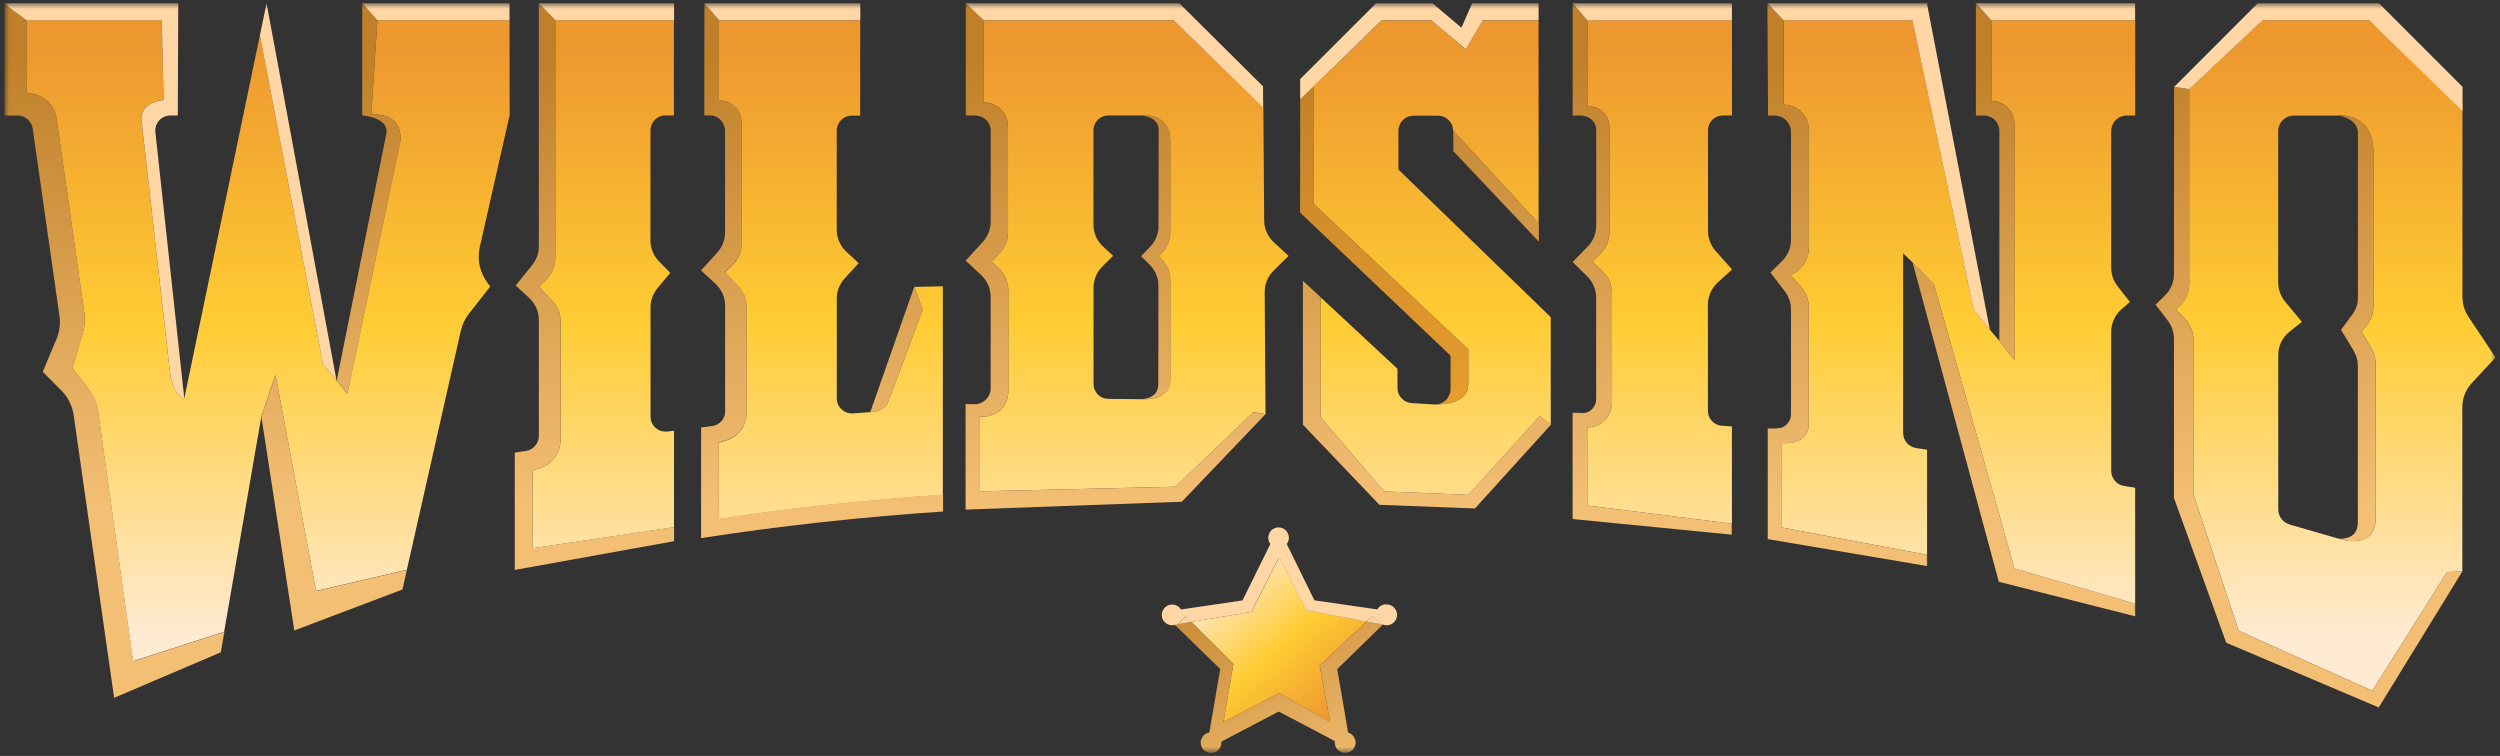 <svg width="420" height="127" viewBox="0 0 420 127" fill="none" xmlns="http://www.w3.org/2000/svg">
<rect x="0" y="0" width="420" height="127" fill="#333333" stroke="none"/>
<mask id="mask0_5895_1657" style="mask-type:luminance" maskUnits="userSpaceOnUse" x="0" y="0" width="420" height="127">
<path d="M419.268 0.548H0.742V126.454H419.268V0.548Z" fill="white"/>
</mask>
<g mask="url(#mask0_5895_1657)">
<path d="M224.641 112.405L226.477 123.073C226.789 123.161 227.073 123.337 227.288 123.581C227.512 123.815 227.659 124.118 227.708 124.441C227.766 124.763 227.727 125.085 227.62 125.398C227.502 125.701 227.297 125.965 227.043 126.16C226.819 126.336 226.545 126.433 226.272 126.473H226.311C226.584 126.424 226.838 126.336 227.063 126.17C227.327 125.974 227.522 125.711 227.639 125.408C227.756 125.105 227.795 124.782 227.727 124.45C227.669 124.128 227.522 123.835 227.307 123.591C227.082 123.356 226.809 123.171 226.496 123.083L224.66 112.415L232.337 104.931H232.318L224.641 112.415V112.405Z" fill="url(#paint0_linear_5895_1657)"/>
<path d="M225.229 126.307C225.365 126.376 225.512 126.425 225.658 126.454C225.502 126.425 225.355 126.376 225.219 126.307H225.229Z" fill="url(#paint1_linear_5895_1657)"/>
<path d="M196.873 105.029C196.873 105.029 196.912 105.029 196.932 105.029C197.078 105.029 197.234 105.01 197.371 104.961L197.586 105.166L197.908 104.844L196.873 105.019V105.029Z" fill="#FFD6A4"/>
<path opacity="0.5" d="M201.804 125.271C201.706 124.948 201.696 124.616 201.784 124.294C201.872 123.972 202.048 123.688 202.302 123.464C202.546 123.239 202.849 123.092 203.181 123.034L205.007 112.395L197.594 105.166L204.997 112.385L203.171 123.024C202.839 123.083 202.546 123.229 202.292 123.454C202.048 123.678 201.872 123.972 201.784 124.284C201.696 124.607 201.706 124.948 201.804 125.261C201.901 125.574 202.087 125.857 202.341 126.072C202.565 126.258 202.839 126.394 203.132 126.443H203.161C202.868 126.385 202.595 126.267 202.37 126.072C202.116 125.857 201.931 125.574 201.833 125.261H201.813L201.804 125.271Z" fill="url(#paint2_linear_5895_1657)"/>
<path d="M232.338 104.923L232.426 104.942C232.426 104.942 232.367 104.932 232.338 104.913V104.923Z" fill="#FFD6A4"/>
<path d="M205.526 121.315L214.913 116.431L223.469 121.315L221.701 111.8L229.593 104.414L219.513 102.539L214.913 93.571L210.273 102.783L200.145 104.483L207.216 111.546L205.526 121.315Z" fill="url(#paint3_linear_5895_1657)"/>
<path d="M227.289 123.582C227.064 123.347 226.791 123.162 226.478 123.074L224.642 112.406L232.319 104.923L229.594 104.415L221.702 111.8L223.47 121.315L214.913 116.421L205.527 121.315L207.217 111.546L200.145 104.483L197.908 104.854L197.371 104.971L204.999 112.406L203.173 123.044C202.851 123.103 202.548 123.25 202.294 123.474C202.05 123.699 201.874 123.992 201.776 124.305C201.688 124.627 201.698 124.969 201.796 125.282C201.893 125.604 202.079 125.878 202.333 126.092C202.558 126.278 202.841 126.405 203.124 126.464H203.808C203.935 126.444 204.062 126.395 204.189 126.337C204.492 126.2 204.746 125.965 204.921 125.692C205.097 125.409 205.195 125.086 205.195 124.754V124.598L214.816 119.537L224.241 124.49C224.241 124.568 224.241 124.656 224.241 124.735C224.241 125.057 224.329 125.379 224.495 125.653C224.671 125.926 224.906 126.151 225.199 126.298H225.208C225.345 126.366 225.492 126.425 225.648 126.444H226.253C226.537 126.405 226.8 126.307 227.025 126.132C227.289 125.936 227.484 125.672 227.601 125.37C227.719 125.067 227.758 124.744 227.689 124.412C227.631 124.09 227.484 123.797 227.269 123.552L227.289 123.582Z" fill="url(#paint4_linear_5895_1657)"/>
<path d="M234.654 102.861C234.595 102.617 234.468 102.383 234.312 102.187C234.146 101.992 233.941 101.836 233.716 101.718C233.482 101.611 233.238 101.552 232.974 101.552L232.905 101.523C232.603 101.523 232.29 101.601 232.026 101.748C231.753 101.904 231.538 102.119 231.382 102.383L220.823 100.859L216.174 91.393C216.408 91.09 216.535 90.728 216.535 90.347C216.535 89.888 216.35 89.439 216.027 89.116C215.705 88.794 215.265 88.599 214.797 88.599C214.474 88.599 214.162 88.687 213.888 88.862C213.615 89.038 213.39 89.282 213.253 89.566C213.117 89.849 213.048 90.181 213.078 90.504C213.107 90.826 213.234 91.129 213.419 91.393L208.741 100.868L198.407 102.392C198.231 102.109 197.977 101.875 197.665 101.728C197.362 101.582 197.02 101.533 196.678 101.582C196.346 101.63 196.033 101.777 195.77 102.002C195.516 102.226 195.34 102.519 195.242 102.852H195.174L195.223 102.9C195.193 103.027 195.174 103.164 195.174 103.301C195.174 103.535 195.213 103.76 195.301 103.965C195.389 104.18 195.516 104.366 195.682 104.532C195.838 104.698 196.033 104.825 196.248 104.913C196.434 104.991 196.649 105.03 196.854 105.04L197.889 104.864L199.188 103.565L200.116 104.493L210.245 102.793L214.885 93.581L219.475 102.549L229.565 104.434L230.483 103.574L232.31 104.932H232.329C232.329 104.932 232.388 104.952 232.417 104.962L232.847 105.04C232.925 105.04 233.003 105.05 233.081 105.05C233.335 105.03 233.579 104.962 233.804 104.835C234.029 104.708 234.224 104.542 234.371 104.336C234.517 104.131 234.625 103.887 234.673 103.643C234.722 103.389 234.712 103.135 234.644 102.881L234.654 102.861Z" fill="#FFD6A4"/>
<path d="M199.215 103.556L197.906 104.855L200.143 104.484L199.215 103.556Z" fill="#FFD6A4"/>
<path d="M232.327 104.914L230.5 103.556L229.582 104.416L232.317 104.933L232.327 104.914Z" fill="#FFD6A4"/>
<path d="M152.999 49.853L153.594 48.153L155.001 52.041C155.001 52.041 149.609 66.607 149.101 67.75C148.467 69.196 146.191 69.245 146.181 69.245L143.29 69.45C142.938 69.479 142.596 69.42 142.264 69.313C141.932 69.196 141.639 69.01 141.385 68.776C141.131 68.541 140.926 68.248 140.789 67.936C140.653 67.613 140.584 67.271 140.584 66.919V50.165C140.584 48.905 141.053 47.694 141.913 46.766L144.257 44.216L142.167 42.262C141.151 41.314 140.574 39.986 140.574 38.608V21.952C140.574 21.278 140.848 20.643 141.317 20.164C141.795 19.685 142.43 19.422 143.104 19.422H144.511V3.42H120.786L118.334 0.557H118.324L120.776 3.547V16.862C121.274 16.862 121.772 16.95 122.231 17.136C122.7 17.321 123.12 17.595 123.472 17.946C123.823 18.298 124.107 18.708 124.302 19.177C124.497 19.636 124.595 20.135 124.595 20.633V40.914C124.595 42.282 124.028 43.591 123.042 44.538L121.801 45.72L124.087 48.163C124.956 49.091 125.445 50.322 125.445 51.592V69.323C125.445 70.358 125.113 71.374 124.507 72.214C123.892 73.055 123.032 73.67 122.036 73.992L120.727 74.412V87.23C132.233 85.432 144.921 84.084 158.4 83.136V48.094L153.575 48.202L152.979 49.901L152.999 49.853Z" fill="url(#paint5_linear_5895_1657)"/>
<path d="M91.766 46.971L90.526 48.153L92.821 50.595C93.69 51.523 94.179 52.754 94.179 54.024V73.934C94.179 74.97 93.847 75.986 93.231 76.826C92.616 77.666 91.756 78.281 90.76 78.604L89.451 79.024V92.115L113.235 88.568V72.361L112.112 72.498C111.76 72.537 111.399 72.498 111.057 72.4C110.725 72.293 110.402 72.117 110.139 71.882C109.865 71.648 109.66 71.355 109.513 71.033C109.367 70.71 109.289 70.359 109.289 69.997V51.641C109.289 50.468 109.709 49.335 110.451 48.427L112.6 45.847L110.705 43.903C109.797 42.966 109.279 41.715 109.279 40.406V21.913C109.279 21.239 109.552 20.604 110.021 20.125C110.5 19.646 111.135 19.383 111.809 19.383H113.215V3.4H93.29V43.347C93.29 44.714 92.723 46.023 91.737 46.971H91.766Z" fill="url(#paint6_linear_5895_1657)"/>
<path d="M334.524 16.94C335.042 16.94 335.54 17.047 336.019 17.243C336.497 17.438 336.927 17.722 337.279 18.083C337.64 18.445 337.923 18.874 338.119 19.343C338.314 19.812 338.421 20.33 338.421 20.838V60.501L335.892 57.277V57.258L334.299 55.401L334.28 55.314L331.555 52.031L321.289 3.41H299.645V17.585C301.315 17.585 302.878 18.562 303.571 20.203C303.806 20.75 303.893 21.346 303.893 21.942V41.568C303.893 43.297 303.005 44.9 301.539 45.808L300.846 46.238L302.653 48.319C303.444 49.227 303.884 50.4 303.884 51.601V71.081C303.884 75.067 299.254 74.412 299.254 74.412V88.597L323.692 93.199L323.731 95.035H323.751V75.555L321.905 75.272C321.299 75.184 320.742 74.872 320.352 74.412C319.951 73.944 319.726 73.357 319.726 72.742V42.565L321.348 44.118V44.157L324.913 47.791L338.421 95.504L358.591 101.405L358.708 103.534V81.935L356.862 81.651C356.257 81.564 355.71 81.251 355.309 80.782C354.909 80.313 354.684 79.727 354.684 79.111V55.743C354.684 54.298 355.309 52.93 356.384 51.982L357.819 50.722L355.749 48.075C355.055 47.195 354.684 46.111 354.684 44.987V22C354.684 21.317 354.958 20.652 355.446 20.174C355.925 19.695 356.589 19.412 357.273 19.412H358.718V3.41H334.544V16.94H334.563H334.524Z" fill="url(#paint7_linear_5895_1657)"/>
<path d="M290.991 45.281L288.207 42.145C287.396 41.226 286.947 40.044 286.947 38.813V21.883C286.947 21.219 287.211 20.584 287.67 20.125C288.139 19.656 288.774 19.402 289.428 19.402H290.971V3.41H266.67V17.888H267.002C267.354 17.888 267.695 17.927 268.028 18.044C269.483 18.523 270.372 19.841 270.372 21.258V39.058C270.372 40.435 269.805 41.754 268.799 42.702L267.51 43.913L269.327 45.701C270.284 46.639 270.821 47.928 270.821 49.276V67.642C270.821 68.746 270.382 69.801 269.6 70.583C268.819 71.355 267.764 71.794 266.66 71.794V84.934L290.913 87.972L290.962 89.828V71.648L289.242 71.521C288.617 71.482 288.031 71.198 287.592 70.729C287.162 70.27 286.928 69.665 286.928 69.03V51.181C286.928 49.774 287.523 48.426 288.559 47.479L290.981 45.271H290.991V45.281Z" fill="url(#paint8_linear_5895_1657)"/>
<path d="M413.691 49.902V17.439L398.004 3.4H380.1L367.784 14.977V47.723C367.784 49.071 367.237 50.361 366.279 51.309L365.537 52.031L367.012 53.507C367.95 54.444 368.487 55.724 368.487 57.053V83.029L376.096 105.967L398.541 116.049L411.102 96.1L413.671 95.993V68.414C413.671 66.9 414.247 65.445 415.273 64.341L419.258 60.052L414.706 53.223C414.042 52.237 413.7 51.084 413.7 49.892L413.691 49.902ZM399.118 87.005V87.425H399.108C398.795 92.544 392.827 90.483 392.827 90.483H392.866H392.847L384.623 88.109V88.09C384.085 87.933 383.617 87.611 383.275 87.171C382.943 86.722 382.757 86.185 382.747 85.628V59.642C382.747 58.118 383.441 56.672 384.632 55.724L386.713 54.073L383.89 50.654C383.148 49.755 382.738 48.622 382.738 47.469V22.011C382.738 21.327 383.011 20.662 383.499 20.184C383.978 19.705 384.642 19.422 385.326 19.422H392.974C392.866 19.402 392.808 19.392 392.808 19.392C392.808 19.392 398.727 18.777 398.727 25.664V51.533C398.727 52.715 398.307 53.858 397.545 54.757L396.725 55.734L398.395 58.508C398.864 59.29 399.108 60.179 399.108 61.087V87.005H399.118Z" fill="url(#paint9_linear_5895_1657)"/>
<path d="M232.553 82.571L246.677 83.138L258.691 69.891L260.527 71.366V53.283L234.936 28.489V21.963C234.936 21.289 235.21 20.654 235.679 20.175C236.157 19.696 236.792 19.433 237.466 19.433H241.598C242.272 19.433 242.916 19.706 243.385 20.175C243.864 20.654 244.127 21.289 244.127 21.963V25.382L258.486 40.583V40.544L244.166 25.392V21.973L258.486 37.506V3.431H249.119L246.276 8.306L240.416 3.431H232.113L220.734 14.499V34.292L246.667 58.695V64.596C246.667 67.868 242.096 67.966 241.06 67.947H240.924H240.846L237.173 67.722C236.528 67.683 235.913 67.4 235.473 66.931C235.024 66.462 234.78 65.837 234.78 65.182V61.968L221.828 49.913V70.096L232.543 82.561L232.553 82.571Z" fill="url(#paint10_linear_5895_1657)"/>
<path d="M165.293 3.4V17.214C166.885 17.214 168.38 18.152 169.044 19.715C169.268 20.233 169.347 20.809 169.347 21.366V39.048C169.347 40.377 168.819 41.647 167.881 42.595L166.534 43.943L167.794 45.105C168.809 46.053 169.395 47.382 169.395 48.779V65.757C169.395 66.334 169.308 66.91 169.073 67.448C168.389 69.04 166.866 69.987 165.254 69.987H164.639V82.541L197.477 81.769L210.594 69.235L212.607 69.587L212.47 49.081C212.46 47.733 212.997 46.434 213.954 45.486L216.484 42.985L214.003 40.709C212.978 39.771 212.392 38.443 212.382 37.055L212.245 18.142L197.213 3.42H165.293V3.4ZM194.674 42.976L195.367 43.777C196.168 44.695 196.608 45.858 196.608 47.079V64.048H196.588C196.383 67.194 192.456 67.106 191.821 67.067L186.137 67.008C185.492 66.998 184.877 66.734 184.428 66.275C183.978 65.816 183.714 65.201 183.714 64.556V48.339C183.714 47.001 184.242 45.721 185.189 44.783L187.006 42.976L185.316 41.422C184.281 40.475 183.705 39.136 183.705 37.739V21.874C183.705 21.22 183.968 20.594 184.428 20.125C184.896 19.656 185.521 19.402 186.176 19.402H191.626C191.45 19.393 191.353 19.402 191.353 19.402C191.353 19.402 196.598 18.582 196.598 23.73V39.019C196.598 40.563 195.885 42.028 194.664 42.976H194.674Z" fill="url(#paint11_linear_5895_1657)"/>
<path d="M85.621 19.403L85.601 3.401H63.4L62.384 19.227C64.347 19.149 67.492 19.647 67.277 23.594L58.35 66.148L56.533 63.941V63.921L54.238 61.098L43.66 5.941L30.952 66.979L30.913 66.656V66.979C30.913 66.979 29.018 66.5 28.53 62.416C28.051 58.333 23.832 20.761 23.832 20.761C23.392 18.328 24.848 17.175 27.475 16.765L27.163 3.381H4.434V15.622C4.434 15.622 8.858 15.661 9.493 19.911C9.825 22.109 13.263 46.258 14.172 52.667C14.318 53.702 14.25 54.748 13.947 55.744L12.169 61.86L14.992 65.533C15.764 66.539 16.272 67.741 16.448 68.991L22.337 111.077L37.653 106.134L37.057 109.563L19.134 117.212L37.057 109.573L43.904 69.988L46.277 62.973L53.085 99.276L68.332 95.73L67.59 99.002L49.462 105.88L67.609 99.012L77.416 55.578C77.65 54.513 78.129 53.517 78.813 52.657L82.368 48.134L81.968 47.606C80.62 45.867 80.121 43.62 80.61 41.481L85.611 19.383L85.621 19.403Z" fill="url(#paint12_linear_5895_1657)"/>
<path d="M243.706 65.416C243.706 65.465 243.696 65.524 243.686 65.573C243.384 67.478 242.036 67.869 241.313 67.937C241.264 67.937 241.205 67.937 241.166 67.947H241.059C240.932 67.947 240.854 67.947 240.854 67.947H241.059C242.094 67.966 246.665 67.869 246.665 64.596V58.695L220.733 34.292V14.499L218.428 16.736V16.717L218.418 35.718L243.696 59.75V65.436H243.706V65.416Z" fill="url(#paint13_linear_5895_1657)"/>
<path d="M15.012 65.544L12.19 61.87L13.967 55.755C14.26 54.749 14.338 53.713 14.192 52.678C13.274 46.259 9.836 22.119 9.513 19.921C8.869 15.662 4.454 15.633 4.454 15.633V3.402L0.752 0.656V19.404H2.959C3.575 19.404 4.171 19.628 4.63 20.029C5.098 20.429 5.401 20.986 5.489 21.602L9.992 53.068C10.178 54.387 10.002 55.735 9.494 56.957L7.179 62.457L10.295 65.583C11.418 66.706 12.15 68.162 12.375 69.735L19.173 117.233L37.097 109.584L37.692 106.155L22.377 111.098L16.487 69.012C16.311 67.752 15.813 66.56 15.032 65.553L15.012 65.544Z" fill="url(#paint14_linear_5895_1657)"/>
<path d="M46.288 62.992L43.914 70.007L49.442 105.908H49.472L67.6 99.031L68.342 95.758L53.096 99.304L46.288 63.002V62.992Z" fill="url(#paint15_linear_5895_1657)"/>
<path d="M67.289 23.593C67.494 19.646 64.359 19.158 62.395 19.226L63.411 3.4L60.891 0.557H60.882V0.548H60.852V19.402H60.872C60.872 19.402 65.306 19.705 64.916 22.352C64.916 22.392 64.915 22.431 64.906 22.48L56.574 63.901V63.96H56.565L58.381 66.168L67.309 23.613L67.289 23.593Z" fill="url(#paint16_linear_5895_1657)"/>
<path d="M89.45 92.105V79.014L90.759 78.594C91.745 78.272 92.614 77.656 93.23 76.816C93.845 75.976 94.177 74.97 94.177 73.925V54.015C94.177 52.735 93.699 51.514 92.82 50.586L90.524 48.144L91.765 46.962C92.751 46.014 93.318 44.705 93.318 43.337V3.4L90.524 0.538V41.373C90.524 42.526 90.124 43.63 89.411 44.529L86.637 47.958L88.922 50.078C89.948 51.026 90.524 52.354 90.524 53.751V73.26C90.524 73.856 90.299 74.442 89.909 74.892C89.518 75.351 88.981 75.654 88.385 75.751L86.481 76.044V95.749L113.224 90.923V90.903H113.243V88.549H113.224L89.44 92.095L89.45 92.105Z" fill="url(#paint17_linear_5895_1657)"/>
<path d="M120.745 74.364L122.054 73.944C123.04 73.622 123.909 73.007 124.525 72.166C125.14 71.326 125.462 70.32 125.462 69.275V51.544C125.462 50.273 124.984 49.042 124.105 48.114L121.819 45.672L123.06 44.49C124.046 43.542 124.613 42.233 124.613 40.866V20.585C124.613 20.087 124.505 19.598 124.32 19.129C124.124 18.67 123.841 18.26 123.489 17.898C123.138 17.547 122.718 17.273 122.249 17.087C121.78 16.902 121.292 16.814 120.794 16.814V3.508L118.342 0.529L118.322 19.364H118.342V19.383H119.299C119.455 19.383 119.602 19.403 119.748 19.422C120.227 19.53 120.686 19.774 121.038 20.126C121.526 20.614 121.809 21.288 121.809 21.972V39.058C121.809 40.309 121.341 41.52 120.501 42.438L117.766 45.428L120.198 47.675C121.233 48.623 121.819 49.961 121.819 51.358V69.138C121.819 69.734 121.604 70.3 121.214 70.74C120.823 71.18 120.295 71.473 119.709 71.561L118.371 71.746L117.805 71.805V71.824H117.785V90.396H117.805C131.186 88.325 144.743 86.859 158.437 85.931V83.059C144.968 84.016 132.27 85.355 120.764 87.152V74.335L120.745 74.364Z" fill="url(#paint18_linear_5895_1657)"/>
<path d="M149.108 67.751C149.616 66.608 155.008 52.042 155.008 52.042L153.601 48.154L153.005 49.853L146.207 69.245C146.207 69.245 148.493 69.197 149.128 67.751H149.108Z" fill="url(#paint19_linear_5895_1657)"/>
<path d="M210.587 69.235L197.469 81.769L164.631 82.541V69.988H165.139C165.715 69.988 166.302 69.9 166.839 69.675C168.441 69.001 169.398 67.467 169.398 65.845V48.788C169.398 47.391 168.822 46.063 167.796 45.115L166.536 43.953L167.884 42.604C168.822 41.667 169.349 40.387 169.349 39.058V21.376C169.349 20.809 169.261 20.243 169.046 19.725C168.382 18.162 166.888 17.224 165.295 17.224V3.4L162.258 0.538V19.393H163.498C164.094 19.393 164.612 19.5 165.061 19.715C165.286 19.842 165.51 19.979 165.686 20.165C165.93 20.409 166.126 20.692 166.253 21.024C166.38 21.317 166.438 21.63 166.438 21.942C166.438 21.972 166.438 22.001 166.438 22.03V37.231C166.438 38.482 165.969 39.683 165.129 40.611L162.238 43.786L164.836 46.209C165.852 47.157 166.429 48.486 166.429 49.873V65.259C166.429 65.611 166.36 65.943 166.223 66.266C166.184 66.373 166.116 66.471 166.057 66.578C166.028 66.627 166.009 66.686 165.969 66.734C165.891 66.842 165.803 66.94 165.715 67.037C165.686 67.067 165.667 67.096 165.637 67.125C165.393 67.36 165.11 67.555 164.797 67.692C164.475 67.829 164.133 67.897 163.791 67.897H162.219V85.609H162.238L198.544 84.29L212.589 69.597H212.57L210.558 69.245H210.568L210.587 69.235Z" fill="url(#paint20_linear_5895_1657)"/>
<path d="M258.691 69.88L246.677 83.127L232.553 82.561L221.829 70.096V49.912L218.889 47.167V71.346L231.743 84.808L247.791 85.423L260.537 71.365V71.346L258.701 69.871L258.691 69.88Z" fill="url(#paint21_linear_5895_1657)"/>
<path d="M290.913 87.972L266.661 84.934V71.794C267.764 71.794 268.819 71.355 269.601 70.583C270.382 69.801 270.822 68.746 270.822 67.642V49.276C270.822 47.928 270.284 46.648 269.327 45.701L267.51 43.913L268.8 42.702C269.806 41.754 270.372 40.435 270.372 39.058V21.268C270.372 20.916 270.333 20.564 270.216 20.232C269.737 18.777 268.419 17.888 267.002 17.888H266.661V3.42L264.209 0.557V19.412H265.498C266.211 19.412 266.827 19.636 267.296 20.008C267.335 20.047 267.383 20.066 267.422 20.105C267.452 20.135 267.481 20.174 267.51 20.203C267.598 20.291 267.686 20.389 267.745 20.486C267.764 20.516 267.784 20.545 267.803 20.574C267.862 20.672 267.93 20.779 267.969 20.887C268.096 21.19 268.165 21.522 268.165 21.893V37.924C268.165 39.233 267.657 40.484 266.739 41.422L264.238 43.991L264.209 44.02L266.661 46.443C267.618 47.381 268.155 48.671 268.155 50.009V67.164C268.155 67.281 268.136 67.398 268.116 67.515C268.077 67.691 268.028 67.848 267.95 68.014C267.803 68.336 267.598 68.629 267.325 68.854C267.208 68.961 267.071 69.049 266.944 69.127C266.895 69.157 266.836 69.186 266.788 69.206C266.758 69.215 266.729 69.235 266.7 69.245C266.426 69.342 266.143 69.401 265.86 69.381L264.492 69.342L264.219 69.313V69.342H264.199V87.2L290.942 89.828L290.894 87.962L290.913 87.972Z" fill="url(#paint22_linear_5895_1657)"/>
<path d="M323.692 93.208L299.254 88.607V74.422C299.254 74.422 303.884 75.067 303.884 71.091V51.611C303.884 50.4 303.445 49.237 302.653 48.328L300.846 46.248L301.54 45.818C302.995 44.899 303.894 43.297 303.894 41.578V21.951C303.894 21.356 303.806 20.76 303.572 20.213C302.878 18.571 301.315 17.594 299.645 17.594V3.429L296.92 0.567L297.037 19.421H298.121C298.854 19.421 299.557 19.714 300.075 20.232C300.592 20.75 300.886 21.453 300.886 22.186V40.288C300.886 41.636 300.339 42.926 299.381 43.864L297.428 45.779L299.85 48.944C300.524 49.813 300.886 50.888 300.886 51.992V69.606C300.886 69.918 300.827 70.231 300.7 70.524C300.573 70.807 300.397 71.071 300.182 71.296C299.958 71.521 299.694 71.696 299.401 71.814C299.313 71.853 299.215 71.872 299.127 71.892C298.854 71.95 298.571 71.97 298.287 71.98H296.979V90.571L323.732 95.094V95.064L323.692 93.228V93.208Z" fill="url(#paint23_linear_5895_1657)"/>
<path d="M333.315 19.402C333.998 19.402 334.653 19.675 335.141 20.164C335.561 20.584 335.805 21.121 335.864 21.707C335.864 21.795 335.893 21.883 335.893 21.971V57.277L335.903 57.267V57.297L338.433 60.521V20.858C338.433 20.34 338.335 19.842 338.13 19.363C337.935 18.884 337.651 18.454 337.29 18.103C336.929 17.741 336.499 17.458 336.03 17.262C335.561 17.067 335.053 16.96 334.536 16.96V3.42L334.497 3.38L331.947 0.557V19.412H333.305L333.315 19.402Z" fill="url(#paint24_linear_5895_1657)"/>
<path d="M338.423 95.504L324.915 47.791L321.359 44.148L321.32 44.108L335.805 97.741L341.793 99.255L358.71 103.544V103.524L358.593 101.395L338.423 95.495V95.504Z" fill="url(#paint25_linear_5895_1657)"/>
<path d="M411.103 96.111L398.542 116.06L376.096 105.978L368.488 83.04V57.063C368.488 55.735 367.96 54.455 367.013 53.517L365.538 52.042L366.28 51.319C367.247 50.381 367.784 49.082 367.784 47.734V14.978L365.245 14.597L365.225 46.054C365.225 47.402 364.688 48.681 363.731 49.619L362.158 51.163L362.139 51.182L364.19 53.859C364.864 54.729 365.225 55.803 365.225 56.907V83.655L374.006 107.98L382.865 111.732L399.626 118.854L413.672 96.004V95.984L411.103 96.092V96.111Z" fill="url(#paint26_linear_5895_1657)"/>
<path d="M258.524 40.562V37.524L258.495 37.495L244.176 21.962V25.381L258.495 40.533L258.524 40.562Z" fill="url(#paint27_linear_5895_1657)"/>
<path d="M191.637 19.403C192.233 19.442 193.668 19.638 194.323 20.654C194.362 20.732 194.411 20.81 194.45 20.888C194.45 20.908 194.469 20.927 194.469 20.947C194.596 21.24 194.655 21.553 194.655 21.875L194.626 37.994C194.626 39.294 194.127 40.525 193.229 41.453L191.705 43.045L193.131 44.452C194.088 45.39 194.616 46.679 194.616 48.017L194.596 64.596C194.596 64.918 194.528 65.241 194.411 65.553C194.313 65.788 194.167 66.003 194 66.198C193.16 67.058 191.744 67.058 191.744 67.058H191.842C192.477 67.097 196.403 67.185 196.608 64.049H196.628V47.07C196.628 45.858 196.188 44.686 195.387 43.768L194.694 42.967C195.915 42.019 196.628 40.554 196.628 39.01V23.721C196.628 18.573 191.383 19.394 191.383 19.394C191.383 19.394 191.49 19.394 191.656 19.394L191.637 19.403Z" fill="url(#paint28_linear_5895_1657)"/>
<path d="M395.649 89.477C395.649 89.477 395.629 89.516 395.61 89.535C394.75 90.639 393.129 90.512 392.855 90.493H392.816C392.816 90.493 398.784 92.564 399.097 87.435H399.107V61.097C399.107 60.188 398.862 59.299 398.394 58.518L396.723 55.743L397.544 54.767C398.306 53.858 398.726 52.725 398.726 51.543V25.674C398.726 18.786 392.807 19.402 392.807 19.402C392.807 19.402 392.865 19.402 392.973 19.431C393.637 19.558 396.128 20.154 396.128 22.362V50.106C396.128 51.044 395.825 51.963 395.268 52.725L393.295 55.411L395.395 58.889C395.874 59.671 396.118 60.569 396.118 61.488V87.787C396.118 88.549 395.922 89.086 395.639 89.486L395.649 89.477Z" fill="url(#paint29_linear_5895_1657)"/>
<path d="M331.955 0.548L334.485 3.361L334.524 3.4H358.698V0.538H331.955V0.548Z" fill="#FFD6A4"/>
<path d="M245.532 4.66L240.658 0.557H231.174L218.428 13.287V16.716L220.743 14.479L232.112 3.41H240.414L246.275 8.285L249.117 3.41H258.484V0.548H247.32L245.523 4.651L245.532 4.66Z" fill="#FFD6A4"/>
<path d="M26.099 22.246C26.059 21.894 26.099 21.523 26.196 21.181C26.304 20.839 26.479 20.516 26.724 20.253C26.958 19.979 27.251 19.774 27.583 19.627C27.915 19.481 28.267 19.403 28.628 19.403H29.869L29.947 0.538H0.742V0.656L4.444 3.401H27.173L27.485 16.785C24.858 17.185 23.403 18.338 23.842 20.78C23.842 20.78 28.052 58.353 28.54 62.436C29.019 66.52 30.933 66.998 30.933 66.998V66.676L26.108 22.255L26.099 22.246Z" fill="#FFD6A4"/>
<path d="M43.66 5.94L54.238 61.098L56.534 63.911L44.783 0.538L43.66 5.94Z" fill="#FFD6A4"/>
<path d="M198.153 0.548H162.238L165.276 3.41H197.186L212.218 18.132L212.189 14.508L198.134 0.557L198.153 0.548Z" fill="#FFD6A4"/>
<path d="M60.85 0.548H60.879L63.399 3.41H85.6V0.548H60.85Z" fill="#FFD6A4"/>
<path d="M296.93 0.548L299.645 3.42H321.28L331.555 52.041L334.28 55.324L323.722 0.548H296.93Z" fill="#FFD6A4"/>
<path d="M399.645 0.548H379.299L365.254 14.596H365.234L367.803 14.977L380.12 3.4H398.024L413.71 18.66V14.596L399.665 0.548H399.645Z" fill="#FFD6A4"/>
<path d="M90.525 0.548L93.319 3.41H113.245V0.548H90.525Z" fill="#FFD6A4"/>
<path d="M118.334 0.557L118.344 0.548L120.795 3.41H144.53V0.548H118.324L118.334 0.557Z" fill="#FFD6A4"/>
<path d="M264.219 0.557L266.661 3.42H290.962V0.548H264.219V0.557Z" fill="#FFD6A4"/>
</g>
<defs>
<linearGradient id="paint0_linear_5895_1657" x1="195.202" y1="115.687" x2="234.662" y2="115.687" gradientUnits="userSpaceOnUse">
<stop stop-color="#FFEAD2"/>
<stop offset="0.53" stop-color="#FFCC33"/>
<stop offset="1" stop-color="#ED972F"/>
</linearGradient>
<linearGradient id="paint1_linear_5895_1657" x1="195.203" y1="126.386" x2="234.664" y2="126.386" gradientUnits="userSpaceOnUse">
<stop stop-color="#FFEAD2"/>
<stop offset="0.53" stop-color="#FFCC33"/>
<stop offset="1" stop-color="#ED972F"/>
</linearGradient>
<linearGradient id="paint2_linear_5895_1657" x1="197.584" y1="115.814" x2="232.278" y2="115.814" gradientUnits="userSpaceOnUse">
<stop stop-color="#F3AA39"/>
<stop offset="1" stop-color="#8E5222"/>
</linearGradient>
<linearGradient id="paint3_linear_5895_1657" x1="203.69" y1="96.883" x2="223.952" y2="120.217" gradientUnits="userSpaceOnUse">
<stop stop-color="#FFEAD2"/>
<stop offset="0.53" stop-color="#FFCC33"/>
<stop offset="1" stop-color="#ED972F"/>
</linearGradient>
<linearGradient id="paint4_linear_5895_1657" x1="225.482" y1="133.752" x2="205.853" y2="90.33" gradientUnits="userSpaceOnUse">
<stop stop-color="#F3BF75"/>
<stop offset="1" stop-color="#C08029"/>
</linearGradient>
<linearGradient id="paint5_linear_5895_1657" x1="138.377" y1="106.934" x2="138.377" y2="7.396" gradientUnits="userSpaceOnUse">
<stop stop-color="#FFEAD2"/>
<stop offset="0.53" stop-color="#FFCC33"/>
<stop offset="1" stop-color="#ED972F"/>
</linearGradient>
<linearGradient id="paint6_linear_5895_1657" x1="101.348" y1="106.934" x2="101.348" y2="7.396" gradientUnits="userSpaceOnUse">
<stop stop-color="#FFEAD2"/>
<stop offset="0.53" stop-color="#FFCC33"/>
<stop offset="1" stop-color="#ED972F"/>
</linearGradient>
<linearGradient id="paint7_linear_5895_1657" x1="328.966" y1="106.934" x2="328.966" y2="7.396" gradientUnits="userSpaceOnUse">
<stop stop-color="#FFEAD2"/>
<stop offset="0.53" stop-color="#FFCC33"/>
<stop offset="1" stop-color="#ED972F"/>
</linearGradient>
<linearGradient id="paint8_linear_5895_1657" x1="278.821" y1="106.934" x2="278.821" y2="7.396" gradientUnits="userSpaceOnUse">
<stop stop-color="#FFEAD2"/>
<stop offset="0.53" stop-color="#FFCC33"/>
<stop offset="1" stop-color="#ED972F"/>
</linearGradient>
<linearGradient id="paint9_linear_5895_1657" x1="392.407" y1="106.934" x2="392.407" y2="7.396" gradientUnits="userSpaceOnUse">
<stop stop-color="#FFEAD2"/>
<stop offset="0.53" stop-color="#FFCC33"/>
<stop offset="1" stop-color="#ED972F"/>
</linearGradient>
<linearGradient id="paint10_linear_5895_1657" x1="240.64" y1="106.936" x2="240.64" y2="7.397" gradientUnits="userSpaceOnUse">
<stop stop-color="#FFEAD2"/>
<stop offset="0.53" stop-color="#FFCC33"/>
<stop offset="1" stop-color="#ED972F"/>
</linearGradient>
<linearGradient id="paint11_linear_5895_1657" x1="189.37" y1="106.935" x2="189.37" y2="7.396" gradientUnits="userSpaceOnUse">
<stop stop-color="#FFEAD2"/>
<stop offset="0.53" stop-color="#FFCC33"/>
<stop offset="1" stop-color="#ED972F"/>
</linearGradient>
<linearGradient id="paint12_linear_5895_1657" x1="45.027" y1="106.935" x2="45.027" y2="7.396" gradientUnits="userSpaceOnUse">
<stop stop-color="#FFEAD2"/>
<stop offset="0.53" stop-color="#FFCC33"/>
<stop offset="1" stop-color="#ED972F"/>
</linearGradient>
<linearGradient id="paint13_linear_5895_1657" x1="232.542" y1="84.926" x2="232.542" y2="9.976" gradientUnits="userSpaceOnUse">
<stop stop-color="#F3A52D"/>
<stop offset="1" stop-color="#C08029"/>
</linearGradient>
<linearGradient id="paint14_linear_5895_1657" x1="19.203" y1="84.926" x2="19.203" y2="9.976" gradientUnits="userSpaceOnUse">
<stop stop-color="#F3BF75"/>
<stop offset="1" stop-color="#C08029"/>
</linearGradient>
<linearGradient id="paint15_linear_5895_1657" x1="56.133" y1="84.924" x2="56.133" y2="9.975" gradientUnits="userSpaceOnUse">
<stop stop-color="#F3BF75"/>
<stop offset="1" stop-color="#C08029"/>
</linearGradient>
<linearGradient id="paint16_linear_5895_1657" x1="61.917" y1="84.924" x2="61.917" y2="9.975" gradientUnits="userSpaceOnUse">
<stop stop-color="#F3BF75"/>
<stop offset="1" stop-color="#C08029"/>
</linearGradient>
<linearGradient id="paint17_linear_5895_1657" x1="99.871" y1="84.925" x2="99.871" y2="9.975" gradientUnits="userSpaceOnUse">
<stop stop-color="#F3BF75"/>
<stop offset="1" stop-color="#C08029"/>
</linearGradient>
<linearGradient id="paint18_linear_5895_1657" x1="138.092" y1="84.925" x2="138.092" y2="9.975" gradientUnits="userSpaceOnUse">
<stop stop-color="#F3BF75"/>
<stop offset="1" stop-color="#C08029"/>
</linearGradient>
<linearGradient id="paint19_linear_5895_1657" x1="150.602" y1="84.925" x2="150.602" y2="9.975" gradientUnits="userSpaceOnUse">
<stop stop-color="#F3BF75"/>
<stop offset="1" stop-color="#C08029"/>
</linearGradient>
<linearGradient id="paint20_linear_5895_1657" x1="187.419" y1="84.925" x2="187.419" y2="9.975" gradientUnits="userSpaceOnUse">
<stop stop-color="#F3BF75"/>
<stop offset="1" stop-color="#C08029"/>
</linearGradient>
<linearGradient id="paint21_linear_5895_1657" x1="239.713" y1="84.925" x2="239.713" y2="9.976" gradientUnits="userSpaceOnUse">
<stop stop-color="#F3BF75"/>
<stop offset="1" stop-color="#C08029"/>
</linearGradient>
<linearGradient id="paint22_linear_5895_1657" x1="277.59" y1="84.924" x2="277.59" y2="9.975" gradientUnits="userSpaceOnUse">
<stop stop-color="#F3BF75"/>
<stop offset="1" stop-color="#C08029"/>
</linearGradient>
<linearGradient id="paint23_linear_5895_1657" x1="310.331" y1="84.924" x2="310.331" y2="9.974" gradientUnits="userSpaceOnUse">
<stop stop-color="#F3BF75"/>
<stop offset="1" stop-color="#C08029"/>
</linearGradient>
<linearGradient id="paint24_linear_5895_1657" x1="335.2" y1="84.924" x2="335.2" y2="9.975" gradientUnits="userSpaceOnUse">
<stop stop-color="#F3BF75"/>
<stop offset="1" stop-color="#C08029"/>
</linearGradient>
<linearGradient id="paint25_linear_5895_1657" x1="340.015" y1="84.924" x2="340.015" y2="9.975" gradientUnits="userSpaceOnUse">
<stop stop-color="#F3BF75"/>
<stop offset="1" stop-color="#C08029"/>
</linearGradient>
<linearGradient id="paint26_linear_5895_1657" x1="387.905" y1="84.808" x2="387.905" y2="9.575" gradientUnits="userSpaceOnUse">
<stop stop-color="#F3BF75"/>
<stop offset="1" stop-color="#C08029"/>
</linearGradient>
<linearGradient id="paint27_linear_5895_1657" x1="251.345" y1="84.924" x2="251.345" y2="9.975" gradientUnits="userSpaceOnUse">
<stop stop-color="#F3BF75"/>
<stop offset="1" stop-color="#C08029"/>
</linearGradient>
<linearGradient id="paint28_linear_5895_1657" x1="193.991" y1="84.926" x2="193.991" y2="9.976" gradientUnits="userSpaceOnUse">
<stop stop-color="#F3BF75"/>
<stop offset="1" stop-color="#C08029"/>
</linearGradient>
<linearGradient id="paint29_linear_5895_1657" x1="395.962" y1="84.924" x2="395.962" y2="9.975" gradientUnits="userSpaceOnUse">
<stop stop-color="#F3BF75"/>
<stop offset="1" stop-color="#C08029"/>
</linearGradient>
</defs>
</svg>
